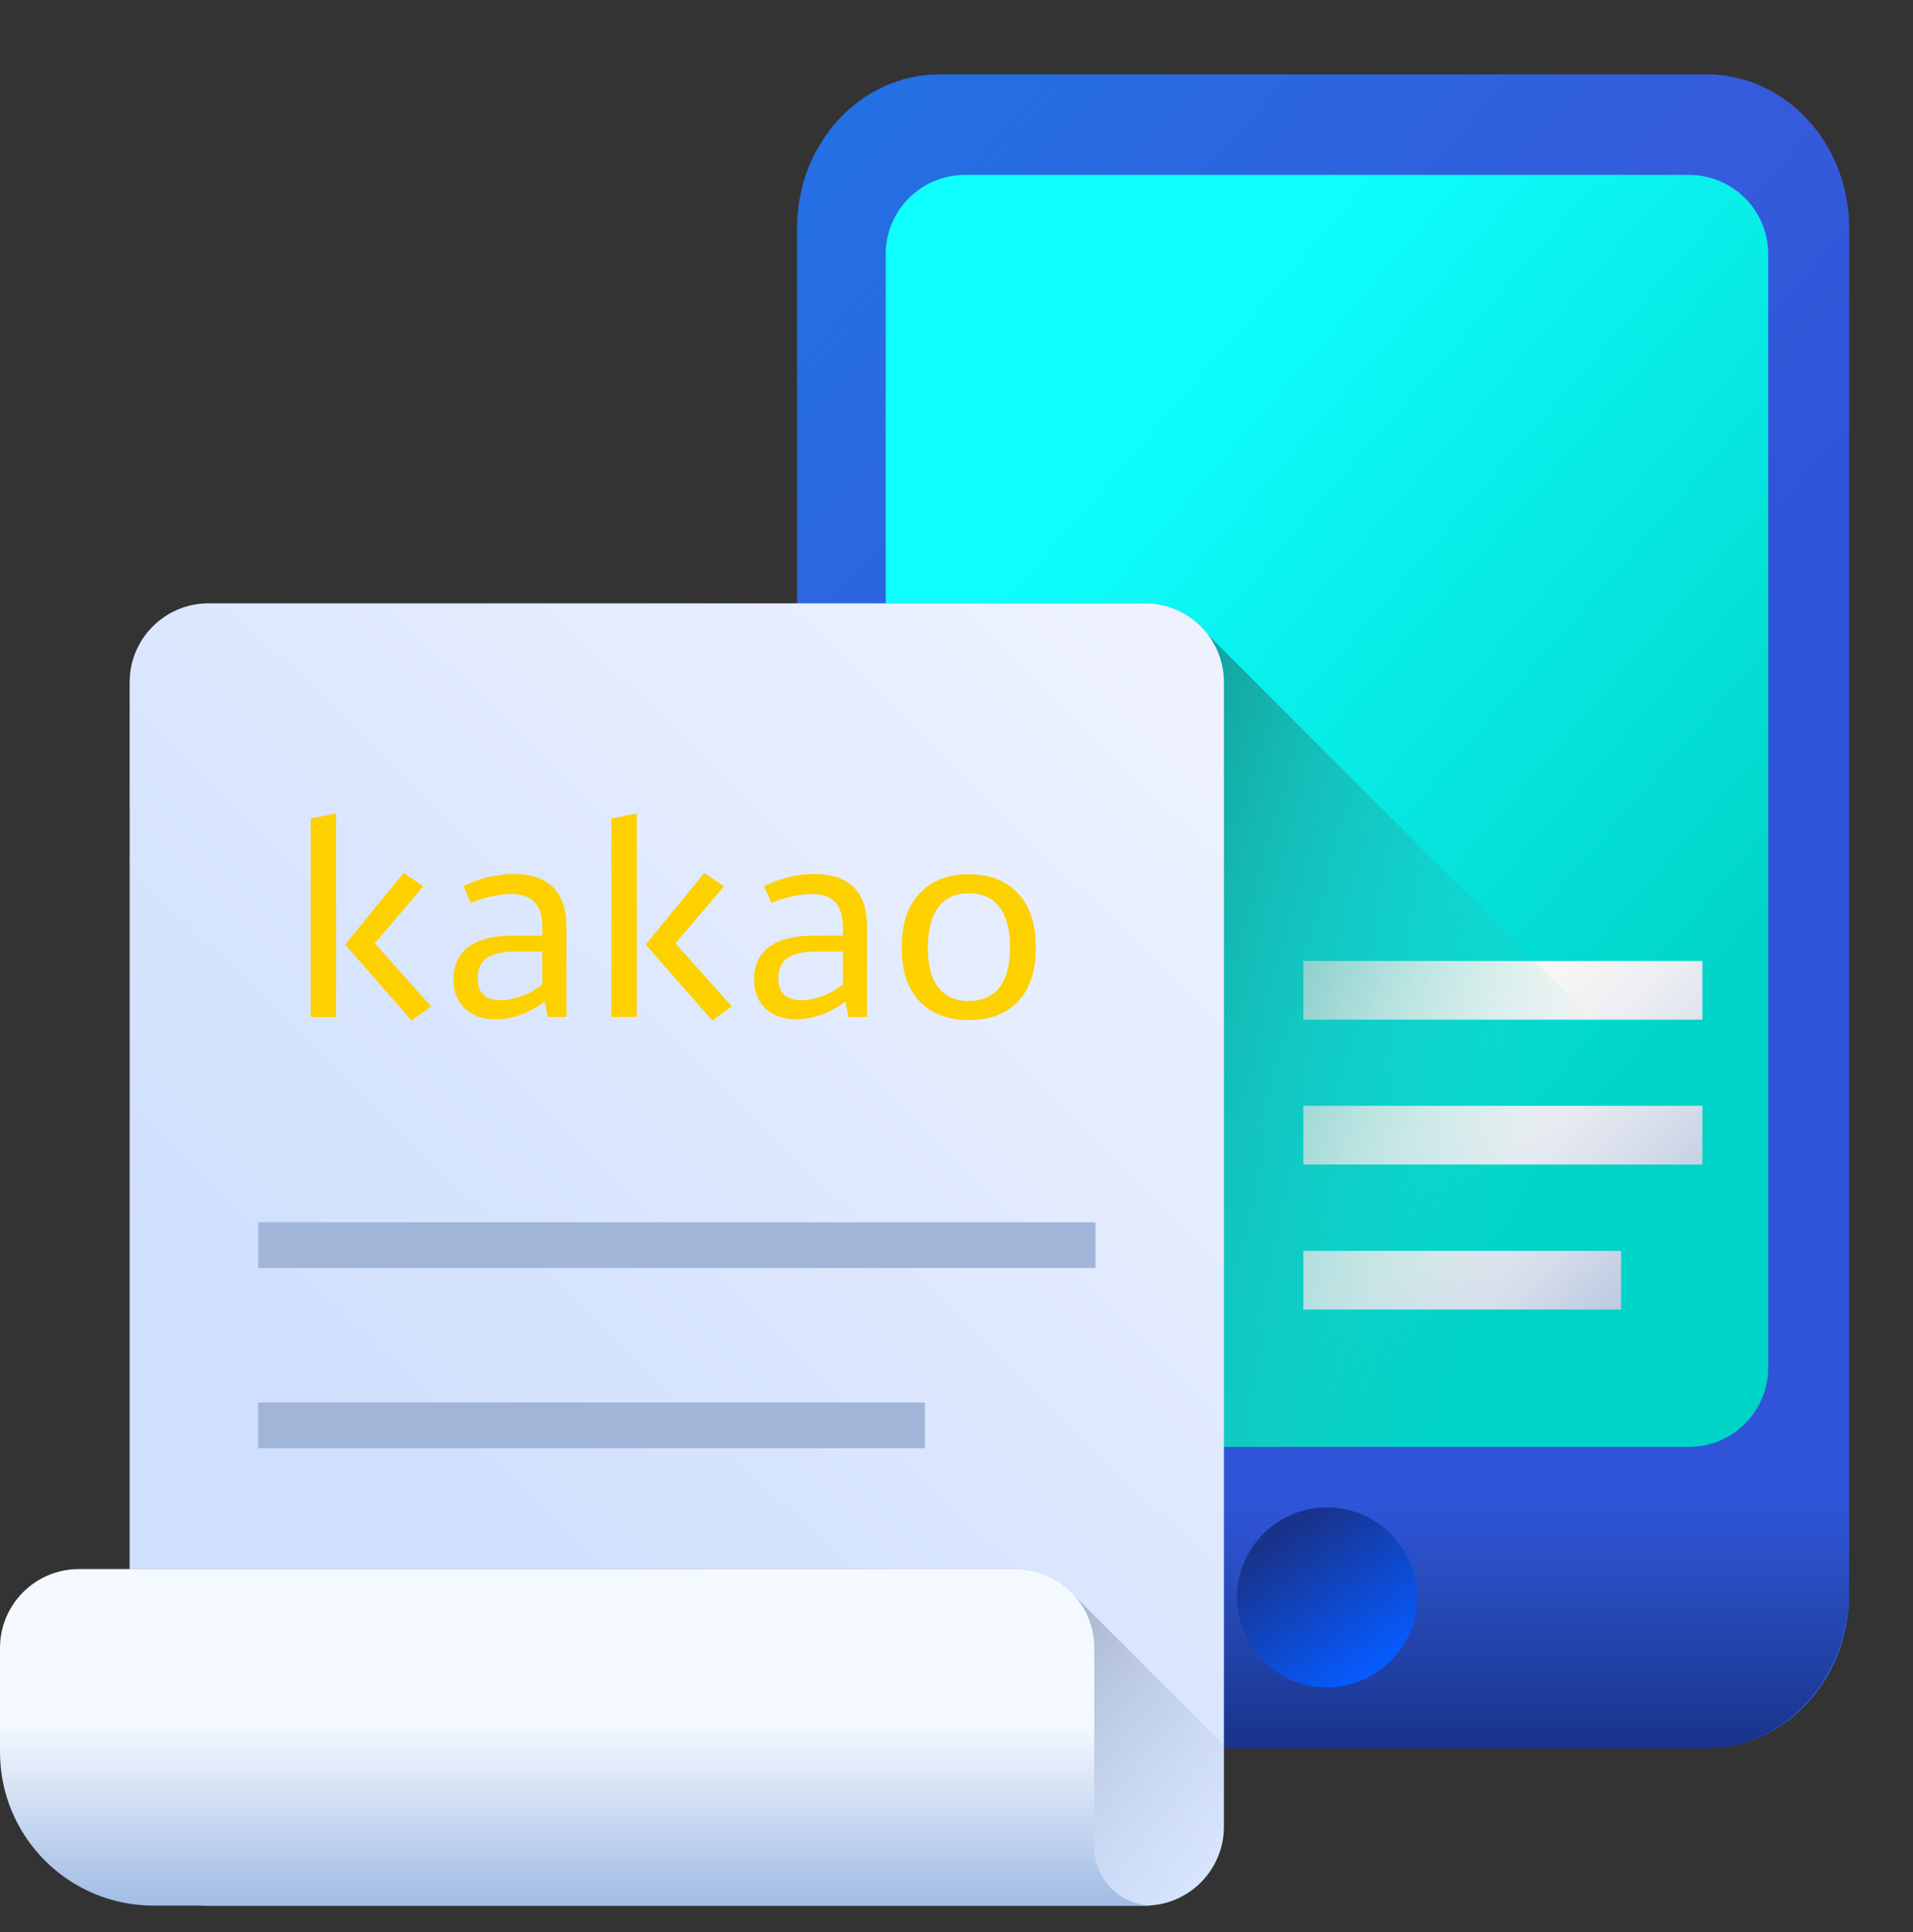 <svg width="100" height="101" viewBox="0 0 100 101" fill="none" xmlns="http://www.w3.org/2000/svg">
<rect x="0" y="0" width="100" height="101" fill="#333333" stroke="none"/>
<path d="M89.233 91.391H49.096C44.992 91.391 41.664 87.789 41.664 83.346V11.936C41.664 7.493 44.992 3.891 49.096 3.891H89.233C93.337 3.891 96.664 7.493 96.664 11.936V83.346C96.664 87.789 93.337 91.391 89.233 91.391Z" fill="url(#paint0_linear_1440_101758)"/>
<path d="M41.664 75.56V83.065C41.664 87.664 44.992 91.393 49.096 91.393H89.233C93.337 91.393 96.664 87.664 96.664 83.065V75.56H41.664Z" fill="url(#paint1_linear_1440_101758)"/>
<path d="M88.285 75.642H50.447C48.157 75.642 46.301 73.786 46.301 71.495V13.288C46.301 10.998 48.157 9.142 50.447 9.142H88.285C90.576 9.142 92.432 10.998 92.432 13.288V71.495C92.431 73.786 90.575 75.642 88.285 75.642Z" fill="url(#paint2_linear_1440_101758)"/>
<path d="M74.07 83.51C74.07 86.107 71.965 88.213 69.367 88.213C66.77 88.213 64.664 86.107 64.664 83.51C64.664 80.912 66.77 78.806 69.367 78.806C71.965 78.806 74.07 80.912 74.07 83.51Z" fill="url(#paint3_linear_1440_101758)"/>
<path d="M68.131 50.237H88.989V53.304H68.131V50.237Z" fill="url(#paint4_linear_1440_101758)"/>
<path d="M68.131 57.809H88.989V60.876H68.131V57.809Z" fill="url(#paint5_linear_1440_101758)"/>
<path d="M68.131 65.392H84.74V68.459H68.131V65.392Z" fill="url(#paint6_linear_1440_101758)"/>
<path d="M63.126 33.162C62.372 32.178 61.188 31.54 59.852 31.54H46.301V71.494C46.301 73.784 48.157 75.641 50.447 75.641H88.285C90.575 75.641 92.432 73.784 92.432 71.494V62.468L63.126 33.162Z" fill="url(#paint7_linear_1440_101758)"/>
<path d="M59.852 99.621H10.903C8.624 99.621 6.777 97.773 6.777 95.494V35.667C6.777 33.388 8.624 31.54 10.903 31.54H59.853C62.131 31.54 63.979 33.388 63.979 35.667V95.494C63.979 97.773 62.131 99.621 59.852 99.621Z" fill="url(#paint8_linear_1440_101758)"/>
<g clip-path="url(#clip0_1440_101758)">
<path d="M17.566 53.163H16.244V42.791L17.566 42.523V53.163ZM21.099 45.636L22.134 46.334L19.591 49.313L22.536 52.614L21.515 53.352L18.04 49.379L21.099 45.636Z" fill="#FDD000"/>
<path d="M23.705 51.191C23.705 50.449 23.971 49.883 24.503 49.494C25.034 49.105 25.807 48.91 26.822 48.91H28.345V48.44C28.345 47.304 27.808 46.736 26.736 46.736C26.392 46.736 26.03 46.781 25.652 46.87C25.273 46.96 24.926 47.072 24.61 47.206L24.222 46.334C24.615 46.128 25.039 45.969 25.494 45.857C25.948 45.746 26.392 45.69 26.822 45.69C28.68 45.69 29.608 46.615 29.608 48.467V53.164H28.632L28.474 52.358C28.081 52.654 27.663 52.882 27.218 53.043C26.772 53.204 26.349 53.285 25.946 53.285C25.247 53.285 24.699 53.099 24.302 52.728C23.904 52.356 23.705 51.844 23.705 51.191ZM26.185 52.292C26.366 52.292 26.554 52.269 26.75 52.224C26.945 52.18 27.141 52.122 27.336 52.05C27.532 51.978 27.716 51.891 27.887 51.788C28.059 51.685 28.211 51.576 28.345 51.46V49.742H26.971C26.276 49.742 25.768 49.854 25.448 50.078C25.129 50.301 24.969 50.654 24.969 51.138C24.969 51.907 25.374 52.292 26.185 52.292Z" fill="#FDD000"/>
<path d="M33.282 53.163H31.961V42.791L33.282 42.523V53.163ZM36.815 45.636L37.849 46.334L35.308 49.313L38.252 52.614L37.232 53.352L33.756 49.379L36.815 45.636Z" fill="#FDD000"/>
<path d="M39.422 51.191C39.422 50.449 39.687 49.883 40.218 49.494C40.751 49.105 41.523 48.91 42.538 48.91H44.061V48.44C44.061 47.304 43.525 46.736 42.453 46.736C42.108 46.736 41.747 46.781 41.368 46.87C40.989 46.96 40.642 47.072 40.327 47.206L39.939 46.334C40.332 46.128 40.755 45.969 41.21 45.857C41.664 45.746 42.108 45.69 42.538 45.69C44.396 45.69 45.325 46.615 45.325 48.467V53.164H44.348L44.19 52.358C43.797 52.654 43.379 52.882 42.933 53.043C42.488 53.204 42.065 53.285 41.663 53.285C40.963 53.285 40.415 53.099 40.017 52.728C39.62 52.356 39.422 51.844 39.422 51.191ZM41.902 52.292C42.082 52.292 42.271 52.269 42.467 52.224C42.662 52.18 42.858 52.122 43.053 52.05C43.248 51.978 43.432 51.891 43.604 51.788C43.775 51.685 43.927 51.576 44.061 51.46V49.742H42.688C41.992 49.742 41.484 49.854 41.165 50.078C40.845 50.301 40.686 50.654 40.686 51.138C40.686 51.907 41.091 52.292 41.902 52.292Z" fill="#FDD000"/>
<path d="M50.642 45.703C51.733 45.703 52.59 46.034 53.212 46.696C53.835 47.358 54.146 48.306 54.146 49.541C54.146 50.757 53.838 51.692 53.22 52.345C52.602 52.998 51.742 53.325 50.642 53.325C49.55 53.325 48.693 52.998 48.071 52.345C47.448 51.692 47.137 50.757 47.137 49.541C47.137 48.306 47.45 47.358 48.078 46.696C48.705 46.034 49.56 45.703 50.642 45.703ZM50.642 46.696C49.952 46.696 49.423 46.937 49.054 47.42C48.685 47.904 48.501 48.61 48.501 49.541C48.501 50.462 48.685 51.158 49.054 51.627C49.423 52.097 49.952 52.332 50.642 52.332C51.34 52.332 51.874 52.097 52.243 51.627C52.612 51.158 52.796 50.462 52.796 49.541C52.796 48.61 52.612 47.904 52.243 47.42C51.874 46.937 51.34 46.696 50.642 46.696Z" fill="#FDD000"/>
</g>
<path d="M10.903 99.621H59.853C62.131 99.621 63.979 97.774 63.979 95.495V91.23L56.127 83.379C55.372 82.548 54.284 82.027 53.073 82.027H6.777V95.496C6.777 97.774 8.624 99.621 10.903 99.621Z" fill="url(#paint9_linear_1440_101758)"/>
<path d="M53.075 82.027H4.126C1.847 82.027 0 83.874 0 86.153V91.592C0 96.027 3.595 99.621 8.029 99.621H60.265C58.573 99.621 57.201 98.25 57.201 96.558V86.153C57.201 83.874 55.354 82.027 53.075 82.027Z" fill="url(#paint10_linear_1440_101758)"/>
<path d="M13.496 63.895H57.264V66.288H13.496V63.895Z" fill="#A1B5D8"/>
<path d="M13.496 73.318H48.348V75.71H13.496V73.318Z" fill="#A1B5D8"/>
<defs>
<linearGradient id="paint0_linear_1440_101758" x1="38.67" y1="12.009" x2="77.72" y2="45.916" gradientUnits="userSpaceOnUse">
<stop stop-color="#2370E3"/>
<stop offset="0.73" stop-color="#355ADB"/>
<stop offset="1" stop-color="#2F54D8"/>
</linearGradient>
<linearGradient id="paint1_linear_1440_101758" x1="49.47" y1="78.553" x2="49.47" y2="91.406" gradientUnits="userSpaceOnUse">
<stop stop-color="#193F8A" stop-opacity="0"/>
<stop offset="1" stop-color="#19328A"/>
</linearGradient>
<linearGradient id="paint2_linear_1440_101758" x1="69.457" y1="9.371" x2="103.041" y2="38.334" gradientUnits="userSpaceOnUse">
<stop stop-color="#0EFFFF"/>
<stop offset="1" stop-color="#00D3C7"/>
</linearGradient>
<linearGradient id="paint3_linear_1440_101758" x1="72.499" y1="86.811" x2="67.499" y2="79.728" gradientUnits="userSpaceOnUse">
<stop stop-color="#065BFF"/>
<stop offset="1" stop-color="#19328A"/>
</linearGradient>
<linearGradient id="paint4_linear_1440_101758" x1="75.773" y1="48.984" x2="91.973" y2="65.184" gradientUnits="userSpaceOnUse">
<stop stop-color="#FFFCF8"/>
<stop offset="0.188" stop-color="#FAF8F6"/>
<stop offset="0.404" stop-color="#ECEEF2"/>
<stop offset="0.635" stop-color="#D5DCEA"/>
<stop offset="0.875" stop-color="#B5C4DF"/>
<stop offset="1" stop-color="#A1B5D8"/>
</linearGradient>
<linearGradient id="paint5_linear_1440_101758" x1="72.41" y1="53.193" x2="88.61" y2="69.393" gradientUnits="userSpaceOnUse">
<stop stop-color="#FFFCF8"/>
<stop offset="0.188" stop-color="#FAF8F6"/>
<stop offset="0.404" stop-color="#ECEEF2"/>
<stop offset="0.635" stop-color="#D5DCEA"/>
<stop offset="0.875" stop-color="#B5C4DF"/>
<stop offset="1" stop-color="#A1B5D8"/>
</linearGradient>
<linearGradient id="paint6_linear_1440_101758" x1="67.972" y1="58.462" x2="84.23" y2="74.72" gradientUnits="userSpaceOnUse">
<stop stop-color="#FFFCF8"/>
<stop offset="0.188" stop-color="#FAF8F6"/>
<stop offset="0.404" stop-color="#ECEEF2"/>
<stop offset="0.635" stop-color="#D5DCEA"/>
<stop offset="0.875" stop-color="#B5C4DF"/>
<stop offset="1" stop-color="#A1B5D8"/>
</linearGradient>
<linearGradient id="paint7_linear_1440_101758" x1="79.227" y1="64.152" x2="51.091" y2="54.33" gradientUnits="userSpaceOnUse">
<stop stop-color="#3AC9C0" stop-opacity="0"/>
<stop offset="0.417" stop-color="#23AAAA" stop-opacity="0.416"/>
<stop offset="0.751" stop-color="#169991" stop-opacity="0.753"/>
<stop offset="1" stop-color="#118B93"/>
</linearGradient>
<linearGradient id="paint8_linear_1440_101758" x1="56.748" y1="31.54" x2="15.904" y2="73.524" gradientUnits="userSpaceOnUse">
<stop stop-color="#EEF2FF"/>
<stop offset="1" stop-color="#CFDFFD"/>
</linearGradient>
<linearGradient id="paint9_linear_1440_101758" x1="50.972" y1="109.807" x2="32.545" y2="91.381" gradientUnits="userSpaceOnUse">
<stop stop-color="#A1B5D8" stop-opacity="0"/>
<stop offset="0.034" stop-color="#9FB3D5" stop-opacity="0.035"/>
<stop offset="0.452" stop-color="#8898AF" stop-opacity="0.451"/>
<stop offset="0.788" stop-color="#798898" stop-opacity="0.788"/>
<stop offset="1" stop-color="#748290"/>
</linearGradient>
<linearGradient id="paint10_linear_1440_101758" x1="30.133" y1="90.114" x2="30.133" y2="102.283" gradientUnits="userSpaceOnUse">
<stop stop-color="#F4F9FF"/>
<stop offset="1" stop-color="#8AAADC"/>
</linearGradient>
<clipPath id="clip0_1440_101758">
<rect width="37.902" height="10.829" fill="white" transform="translate(16.244 42.523)"/>
</clipPath>
</defs>
</svg>

